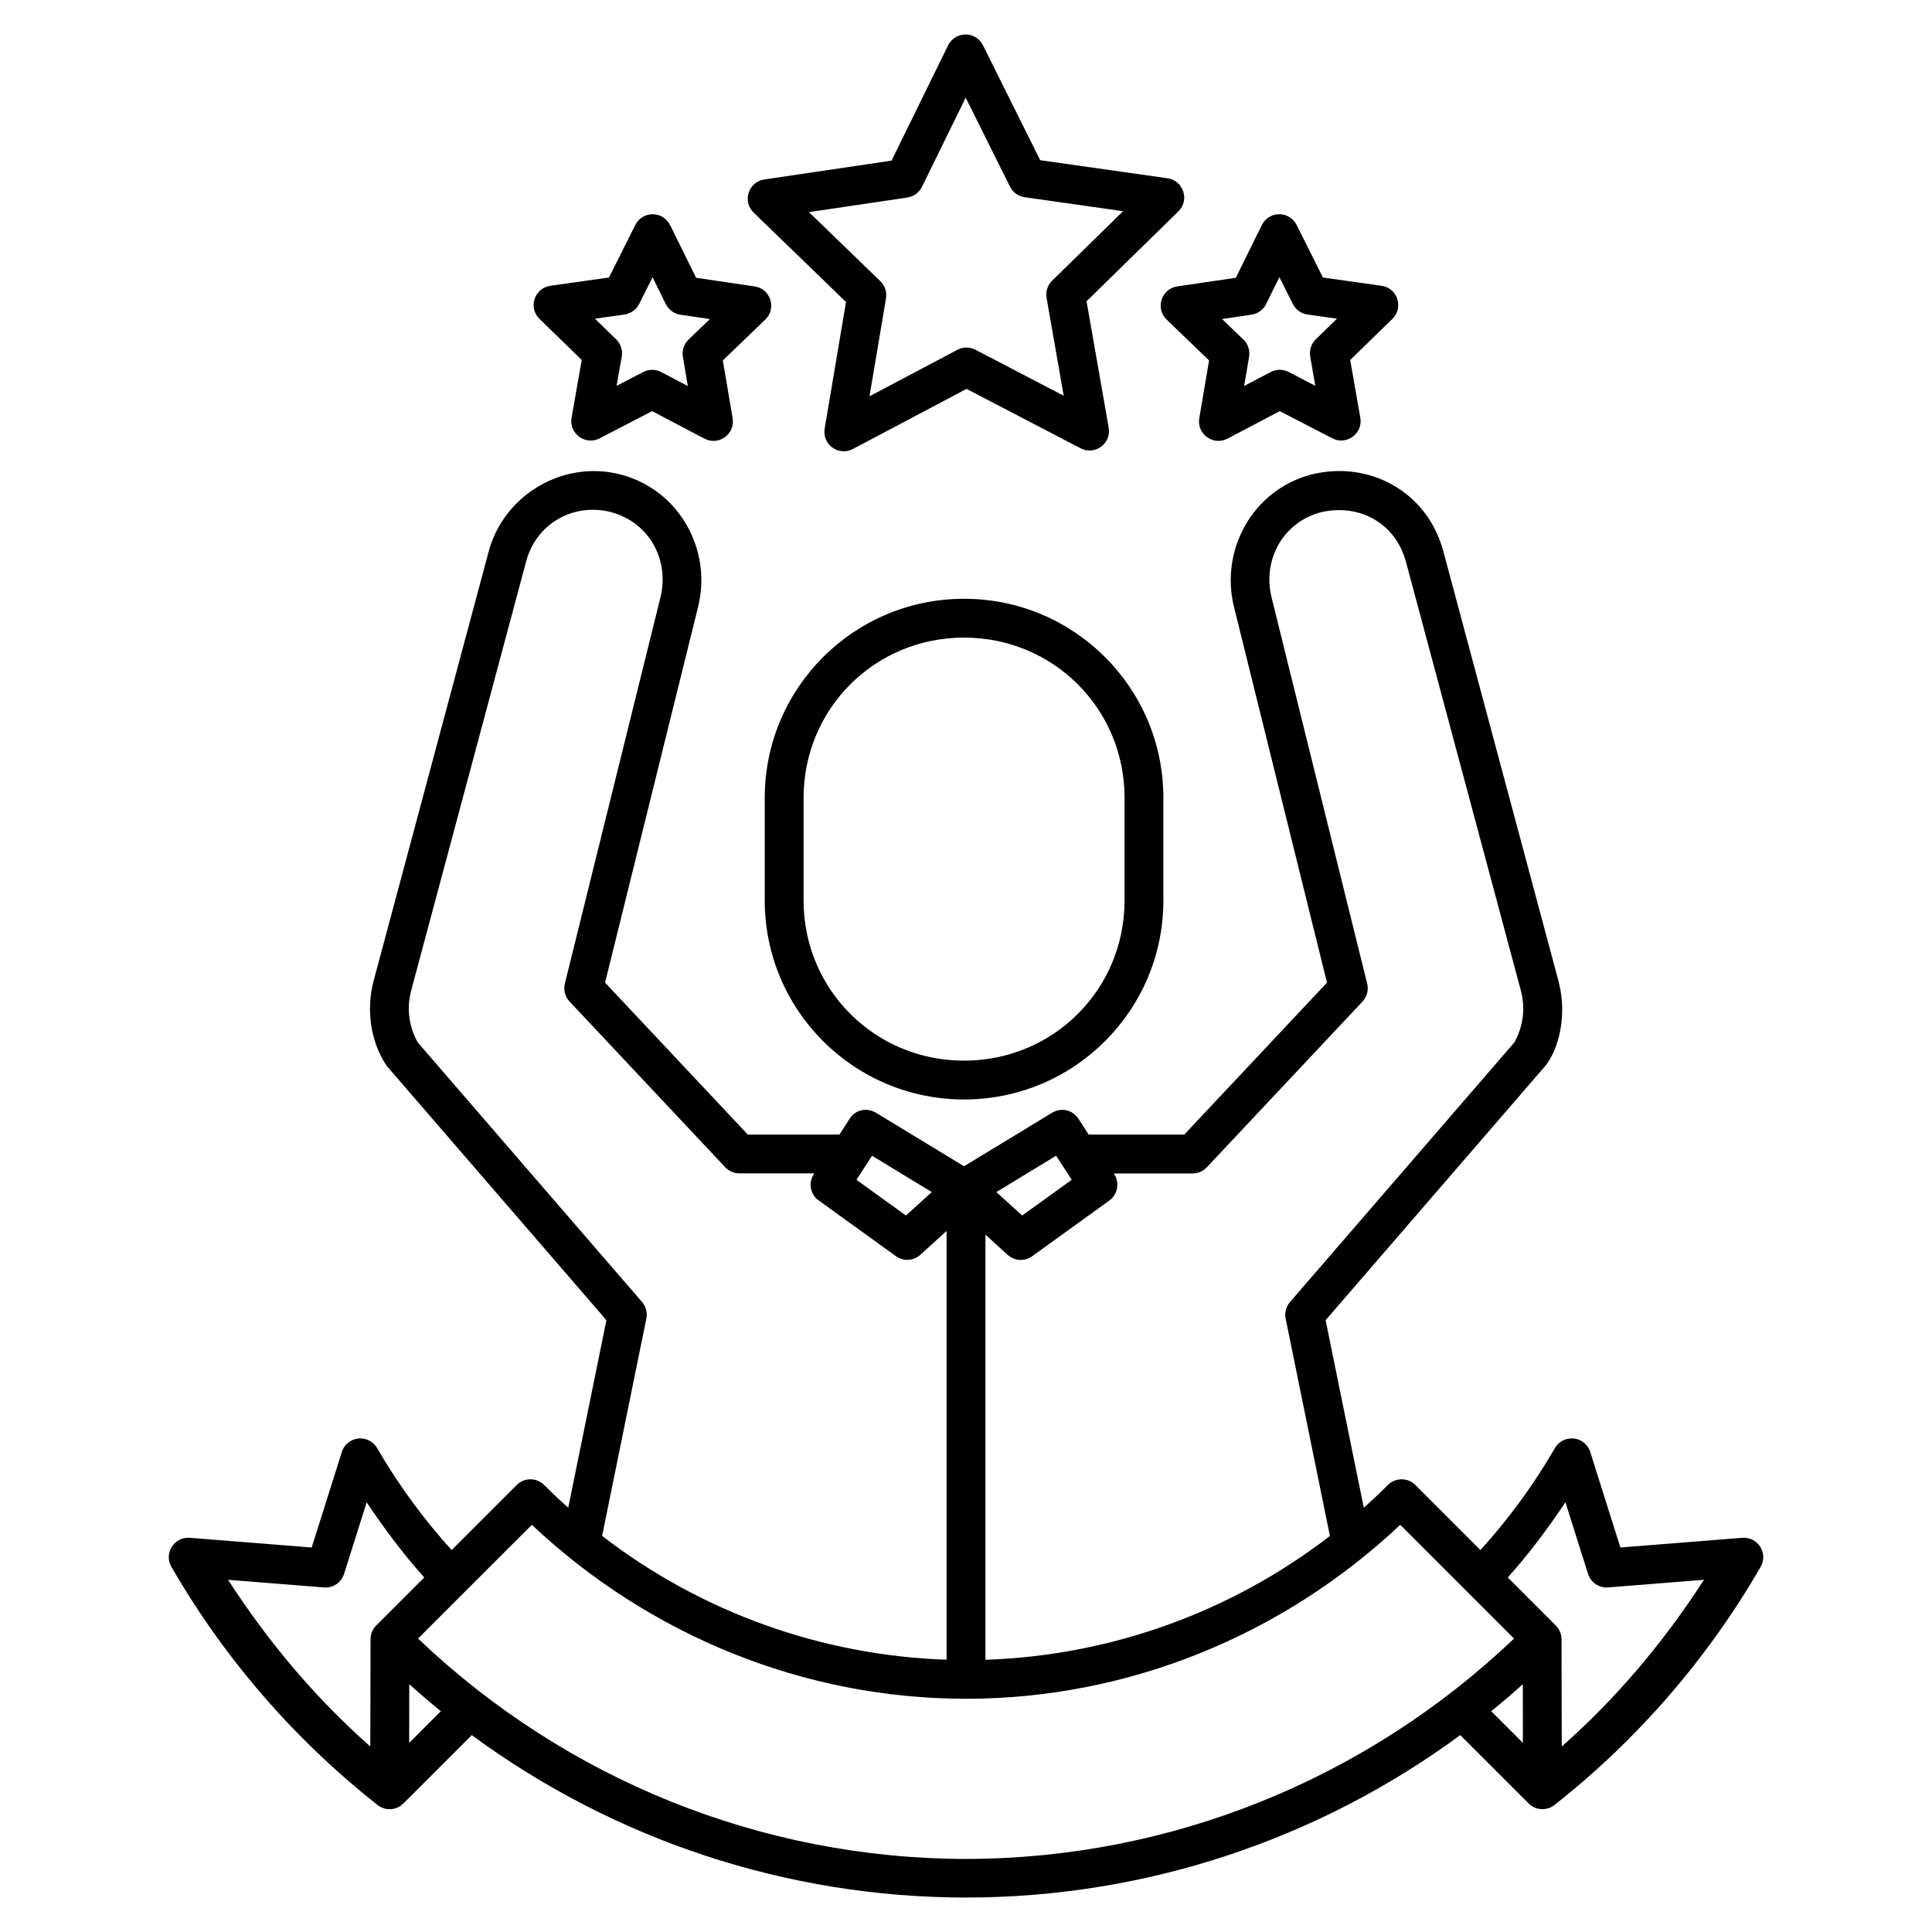 <?xml version="1.0" encoding="UTF-8"?>
<!-- Uploaded to: SVG Repo, www.svgrepo.com, Generator: SVG Repo Mixer Tools -->
<svg fill="#000000" width="800px" height="800px" version="1.1" viewBox="144 144 512 512" xmlns="http://www.w3.org/2000/svg">
 <path d="m399.93 153.14c-1.977-0.02-3.789 1.098-4.668 2.867l-14.992 30.562-33.723 4.996c-4.215 0.625-5.883 5.82-2.816 8.785l24.473 23.68-5.656 33.555c-0.711 4.199 3.703 7.394 7.473 5.406l30.125-15.93 30.227 15.742c3.777 1.965 8.172-1.25 7.441-5.445l-5.863-33.52 24.336-23.828c3.039-2.984 1.344-8.164-2.879-8.766l-33.746-4.793-15.18-30.477c-0.863-1.73-2.625-2.828-4.555-2.848zm-0.012 16.746 11.738 23.578c0.754 1.516 2.203 2.566 3.883 2.801l26.094 3.703-18.809 18.418c-1.215 1.188-1.762 2.894-1.469 4.562l4.535 25.926-23.383-12.184c-1.5-0.785-3.293-0.773-4.785 0.016l-23.297 12.324 4.375-25.953c0.262-1.672-0.262-3.371-1.496-4.551l-18.922-18.309 26.07-3.867c1.672-0.262 3.121-1.301 3.867-2.82zm-82.895 30.883c-1.969-0.02-3.777 1.082-4.66 2.844l-6.981 13.934-15.535 2.188c-4.231 0.598-5.934 5.797-2.867 8.777l11.184 10.891-2.695 15.309c-0.73 4.195 3.656 7.414 7.438 5.453l13.91-7.207 13.875 7.289c3.766 1.977 8.168-1.215 7.465-5.406l-2.598-15.324 11.246-10.82c3.078-2.961 1.41-8.172-2.816-8.793l-15.516-2.289-6.894-13.98c-0.855-1.734-2.613-2.836-4.551-2.863zm166.02 0c-1.965-0.012-3.766 1.102-4.641 2.863l-6.894 13.98-15.52 2.289c-4.227 0.621-5.894 5.832-2.816 8.793l11.246 10.82-2.598 15.324c-0.703 4.195 3.699 7.383 7.465 5.406l13.875-7.289 13.918 7.207c3.777 1.949 8.152-1.266 7.426-5.453l-2.688-15.309 11.18-10.891c3.062-2.984 1.359-8.18-2.875-8.777l-15.527-2.188-6.977-13.934c-0.867-1.734-2.633-2.832-4.57-2.844zm0.012 16.691 3.555 7.098c0.758 1.512 2.203 2.551 3.871 2.789l7.828 1.109-5.617 5.469c-1.215 1.188-1.77 2.906-1.473 4.578l1.359 7.746-7.07-3.668c-1.496-0.773-3.269-0.766-4.762 0.016l-7.039 3.703 1.316-7.75c0.262-1.676-0.262-3.387-1.516-4.566l-5.648-5.438 7.82-1.152c1.668-0.262 3.109-1.293 3.856-2.812zm-166.12 0.012 3.508 7.117c0.746 1.516 2.195 2.566 3.867 2.812l7.82 1.152-5.656 5.438c-1.223 1.18-1.785 2.891-1.504 4.562l1.312 7.754-7.047-3.703c-1.488-0.785-3.266-0.789-4.762-0.016l-7.07 3.664 1.367-7.738c0.312-1.676-0.262-3.394-1.48-4.582l-5.621-5.469 7.828-1.109c1.672-0.262 3.125-1.277 3.883-2.785zm-43.414 72.629-30.488 113.75c-2.078 7.766-0.82 16.207 3.41 22.578l58.266 67.434-10.121 49.711c-2.172-1.949-4.305-3.957-6.379-6.031-0.984-0.984-2.32-1.531-3.715-1.512-1.34 0.02-2.613 0.562-3.559 1.512l-17.242 17.238c-7.5-8.266-14.129-17.32-19.75-27.027-0.879-1.516-2.465-2.477-4.211-2.559-2.332-0.094-4.441 1.367-5.141 3.594l-7.988 25.316-32.305-2.57c-4.133-0.312-6.945 4.113-4.871 7.703 14.043 24.32 32.594 45.738 54.652 63.121 2.047 1.613 4.981 1.441 6.824-0.418l18.125-18.121c37.719 27.777 83.559 43.047 130.98 43.047s93.258-15.27 130.98-43.047l18.129 18.121c1.844 1.84 4.769 2.012 6.82 0.418 22.059-17.379 40.605-38.801 54.652-63.121 2.074-3.59-0.73-8.027-4.859-7.703l-32.312 2.57-7.981-25.316c-0.695-2.203-2.773-3.672-5.09-3.594-1.77 0.059-3.387 1.031-4.273 2.559-5.621 9.711-12.246 18.766-19.742 27.031l-17.246-17.246c-2.012-2.012-5.273-2.012-7.281 0-2.074 2.074-4.207 4.082-6.379 6.031l-10.121-49.711 58.266-67.434c3.559-4.516 5.856-13.457 3.41-22.578l-30.48-113.75c-4.289-16.004-19.949-24.238-35.16-20.293-15.273 4.09-24.082 19.82-20.312 35.055l24.641 99.547-37.816 40.262h-25.348l-2.703-4.176c-1.621-2.445-4.566-3.035-6.988-1.598l-23.328 14.176-23.328-14.176c-2.984-1.727-5.902-0.312-6.992 1.598l-2.703 4.176h-24.289l-37.824-40.262 24.648-99.547c3.773-15.23-5.047-30.961-20.32-35.055-15.355-4.113-31.148 5.356-35.152 20.297zm32.488-10.352c9.941 2.664 15.5 12.535 13 22.637l-25.316 102.27c-0.418 1.691 0.059 3.484 1.242 4.754l41.258 43.922c0.973 1.035 2.332 1.625 3.75 1.625h19.863c-1.938 2.769-0.727 5.945 1.172 7.184l20.457 14.762c1.969 1.422 4.664 1.27 6.461-0.367l6.965-6.316v113.62c-33.242-1.113-65.152-12.66-91.293-32.809l11.723-57.605c0.312-1.562-0.094-3.184-1.148-4.391l-59.426-68.77c-2.262-4.035-3.059-8.871-1.75-13.758l30.48-113.76c2.727-10.18 12.754-15.582 22.555-13.016zm210.55 13.016 30.488 113.76c1.305 4.879 0.523 9.711-1.742 13.746l-59.445 68.785c-1.039 1.207-1.461 2.828-1.148 4.391l11.73 57.602c-26.141 20.152-58.047 31.703-91.293 32.812v-112.66l5.902 5.356c1.805 1.637 4.5 1.785 6.469 0.367l20.457-14.762c2.34-1.688 2.789-4.926 1.172-7.184h20.918c1.418-0.004 2.773-0.59 3.742-1.625l41.266-43.922c1.195-1.27 1.664-3.062 1.242-4.754l-25.316-102.27c-2.504-10.102 3.051-19.977 12.992-22.637 10.316-2.434 19.859 2.957 22.555 13.016zm-117.07 9.918c-29.168 0-52.824 23.613-52.824 52.746v27.199c0 29.137 23.656 52.746 52.824 52.746 29.168 0 52.82-23.609 52.82-52.746v-27.199c0-29.137-23.652-52.746-52.82-52.746zm0 10.289c23.656 0 42.531 18.852 42.531 42.457v27.199c0 23.605-18.875 42.457-42.531 42.457s-42.531-18.852-42.531-42.457v-27.199c0-23.605 18.875-42.457 42.531-42.457zm-24.398 137.31 15.84 9.629-6.848 6.211-13.113-9.461zm48.793 0 4.129 6.379-13.121 9.461-6.848-6.211zm-182.71 91.855c4.672 6.969 9.68 13.688 15.262 19.906l-12.734 12.734c-0.961 0.961-1.504 2.269-1.504 3.625v0.02 0.094l-0.059 28.324c-14.59-12.875-27.125-27.812-37.699-44.176l25.426 2.023c2.394 0.211 4.598-1.293 5.316-3.586zm317.69 0 5.984 18.961c0.723 2.285 2.922 3.773 5.309 3.586l25.426-2.023c-10.578 16.363-23.109 31.305-37.699 44.184l-0.059-28.441c0-1.496-0.676-2.769-1.512-3.625l-12.73-12.734c5.582-6.223 10.598-12.941 15.27-19.906zm-273.92 5.953c31.168 29.328 72.141 46.102 115.07 46.102s83.91-16.773 115.07-46.102l30.145 30.148c-39.125 37.301-91.027 58.348-145.21 58.398-54.195-0.039-106.1-21.098-145.23-58.398zm-32.48 42.25c2.738 2.457 5.531 4.84 8.375 7.148l-8.402 8.395zm295.1 0.008 0.02 15.531-8.391-8.387c2.844-2.309 5.633-4.688 8.367-7.144z"/>
</svg>
